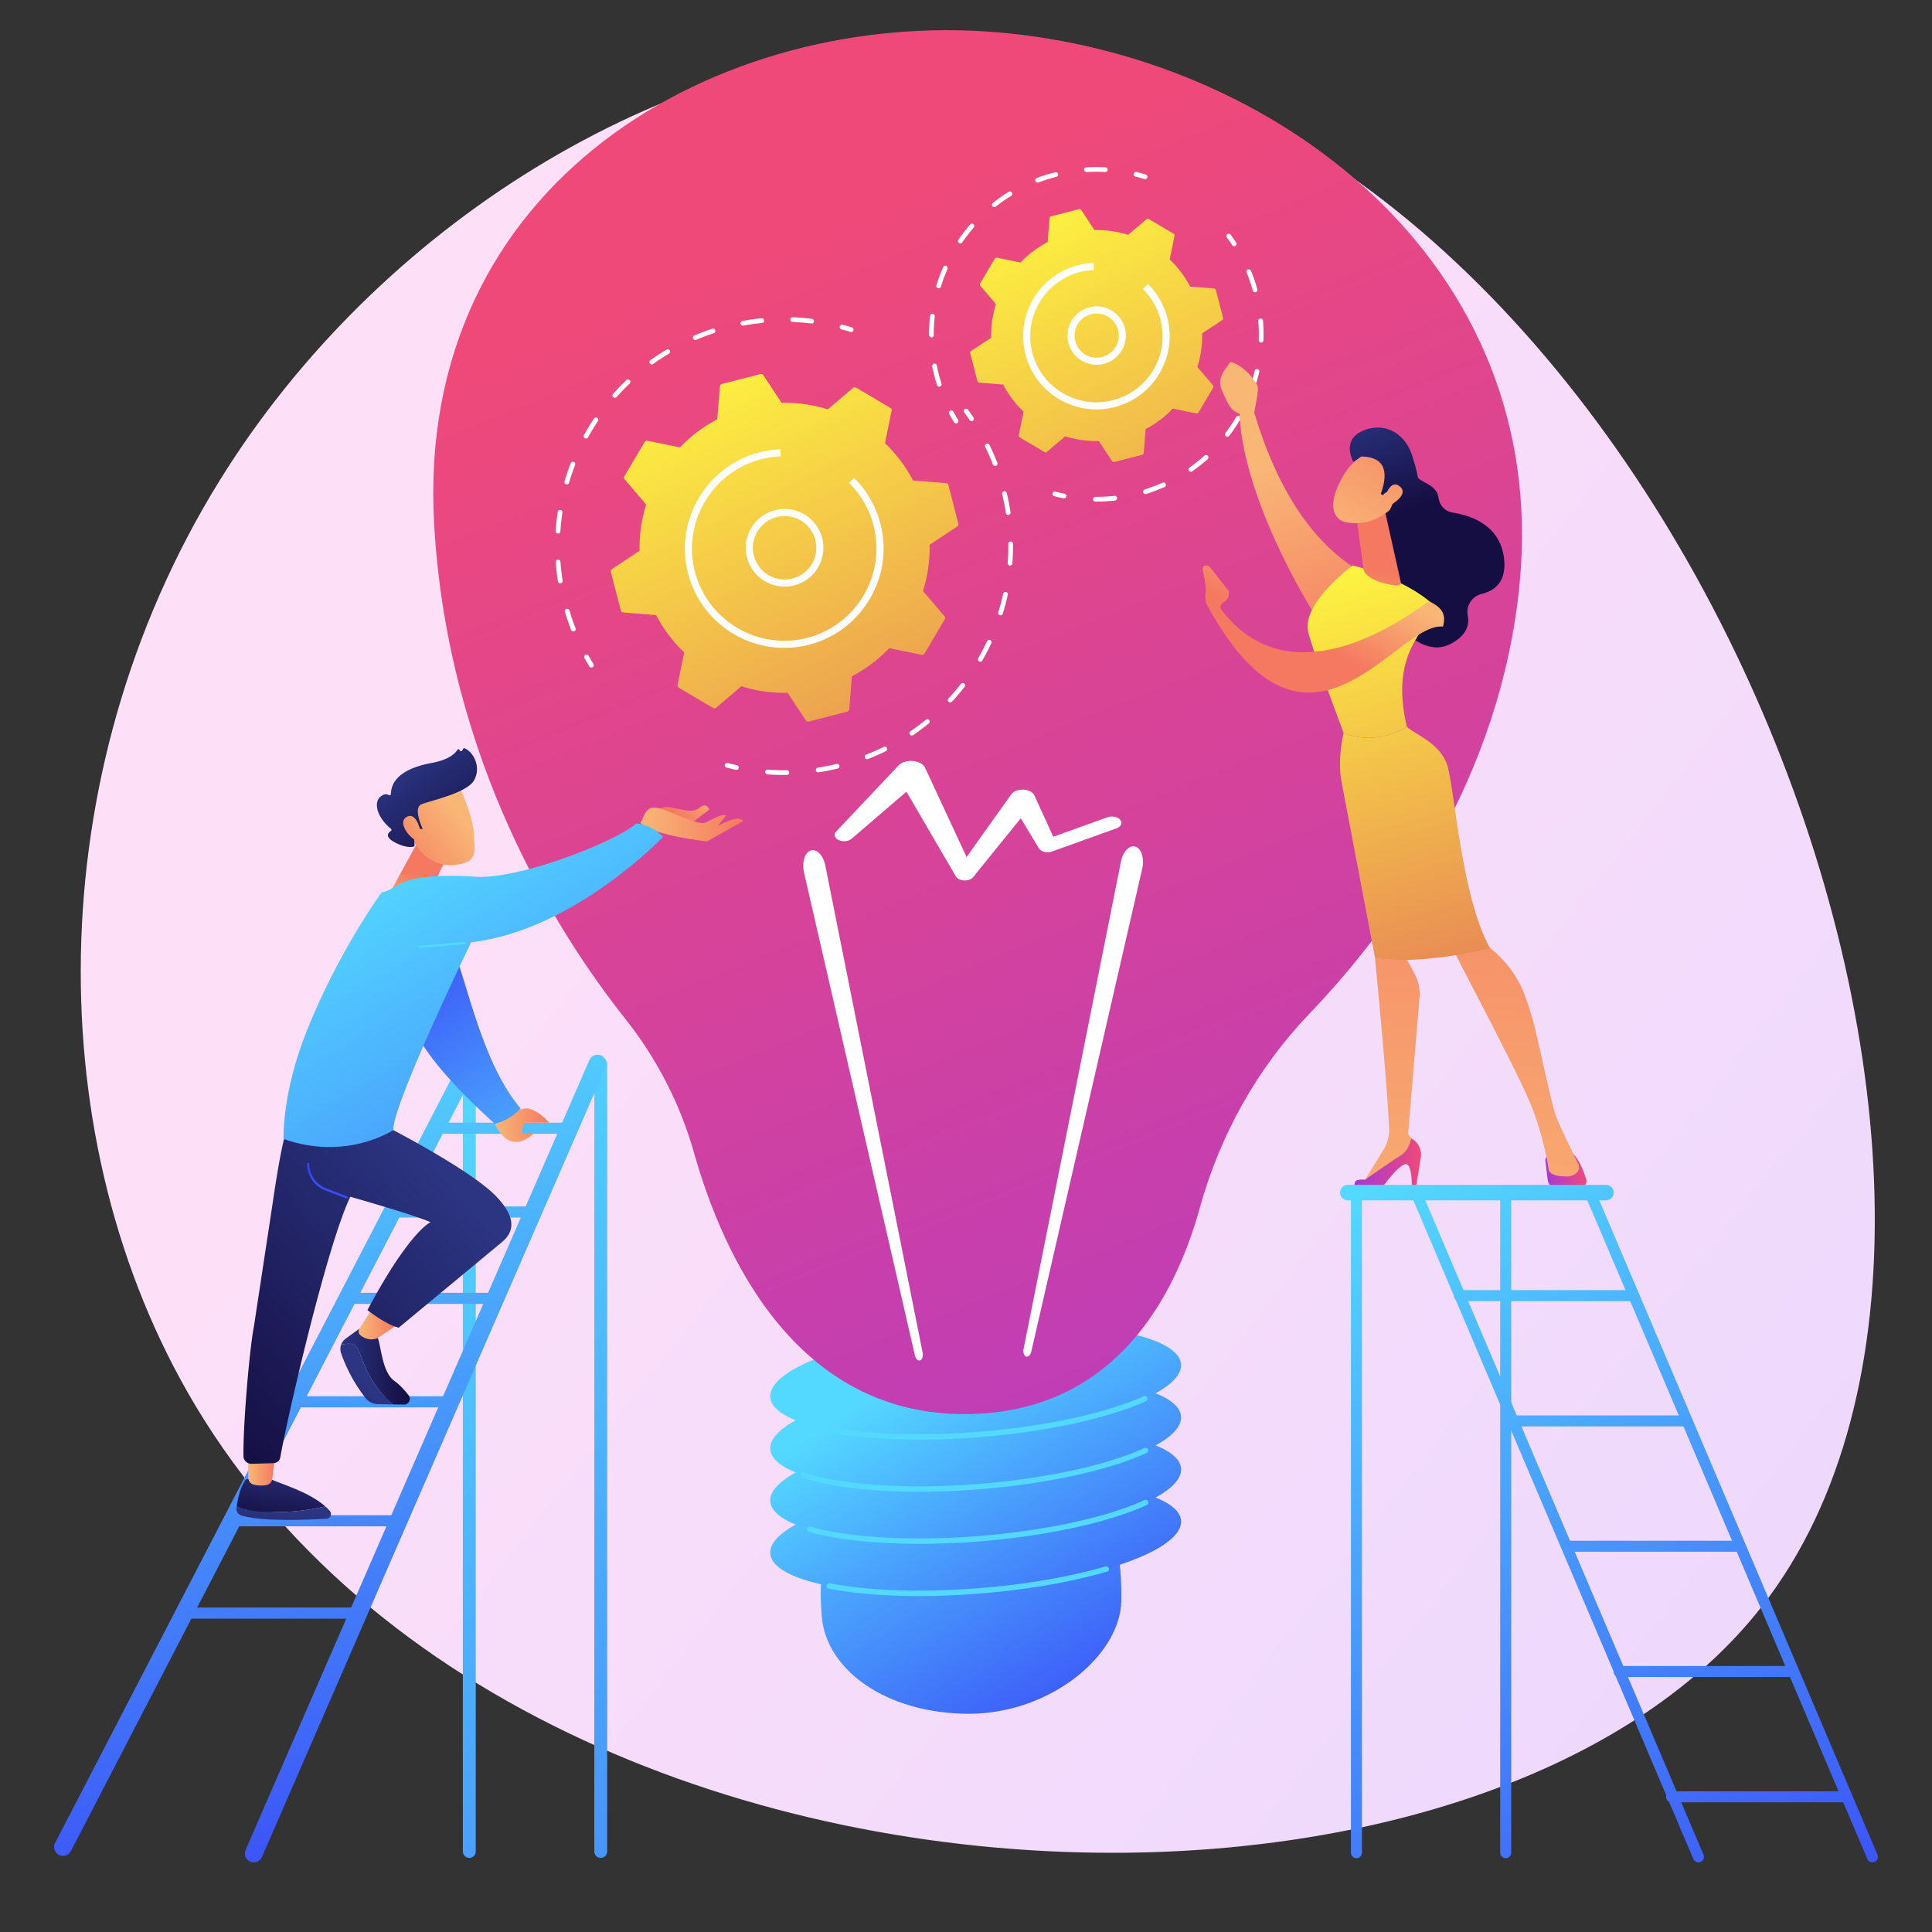 <svg xmlns="http://www.w3.org/2000/svg" xmlns:xlink="http://www.w3.org/1999/xlink" preserveAspectRatio="xMidYMid meet" width="2000" height="2000" xmlns:v="https://vecta.io/nano"><rect width="100%" height="100%" fill="#333333" stroke="none"/><style><![CDATA[.B{fill-opacity:0}.C{stroke:#000}.D{stroke-opacity:0}]]></style><defs><path d="M193.57 1440.14C38.65 1167.75 42.73 784.78 235.6 484.38c167-260.1 464.2-440.6 750.16-440.6 25.52 0 50.9 1.44 76.15 4.38 661.83 77.2 1099.88 1180.98 762.1 1614.64-130.1 167.04-391.3 255.2-672.32 255.2-369.37 0-772.96-152.27-958.13-477.85z" id="A"/><linearGradient id="B" x1="2217.17" y1="2068.71" x2="596.27" y2="805.92" xlink:href="#Bd"><stop offset="0%" stop-color="#e8d7ff"/><stop offset="100%" stop-color="#fddff8"/></linearGradient><path d="M1003 1774.08c-84.15 0-147.76-44.35-152.36-100.9-10.96-134.9 68.2-133.5 152.36-133.5 84.14 0 159.84-23.03 157.8 117.2-.82 56.74-73.65 117.2-157.8 117.2z" id="C"/><linearGradient id="D" x1="886.55" y1="1455.12" x2="1127.1" y2="1846.47" xlink:href="#Bd"><stop offset="0%" stop-color="#53d8ff"/><stop offset="100%" stop-color="#3840f7"/></linearGradient><path d="M1014.48 1646.78c-117.43 9.46-214.63-7.74-217.1-38.44-2.47-30.7 90.7-63.25 208.14-72.72 117.43-9.46 214.63 7.74 217.1 38.43 2.47 30.7-90.72 63.26-208.15 72.73z" id="E"/><linearGradient id="F" x1="922.63" y1="1445.66" x2="1141.24" y2="1801.33" xlink:href="#Bd"><stop offset="0%" stop-color="#53d8ff"/><stop offset="100%" stop-color="#3840f7"/></linearGradient><path d="M1014.48 1592.8c-117.43 9.47-214.63-7.73-217.1-38.43-2.47-30.7 90.7-63.25 208.14-72.72s214.63 7.74 217.1 38.43c2.47 30.7-90.72 63.25-208.15 72.72z" id="G"/><linearGradient id="H" x1="946.43" y1="1426.73" x2="1165.04" y2="1782.38" xlink:href="#Bd"><stop offset="0%" stop-color="#53d8ff"/><stop offset="100%" stop-color="#3840f7"/></linearGradient><path d="M1014.48 1538.84c-117.43 9.48-214.63-7.73-217.1-38.42s90.7-63.26 208.14-72.73c117.43-9.46 214.63 7.75 217.1 38.44 2.47 30.7-90.72 63.25-208.15 72.7z" id="I"/><linearGradient id="J" x1="970.23" y1="1407.78" x2="1188.84" y2="1763.44" xlink:href="#Bd"><stop offset="0%" stop-color="#53d8ff"/><stop offset="100%" stop-color="#3840f7"/></linearGradient><path d="M1014.48 1484.88c-117.43 9.48-214.63-7.74-217.1-38.43s90.7-63.25 208.14-72.72 214.63 7.74 217.1 38.43c2.47 30.7-90.72 63.26-208.15 72.72z" id="K"/><linearGradient id="L" x1="994.03" y1="1388.86" x2="1212.63" y2="1744.5" xlink:href="#Bd"><stop offset="0%" stop-color="#53d8ff"/><stop offset="100%" stop-color="#3840f7"/></linearGradient><path d="M858.03 1644.6a2.82 2.82 0 0 1-2.24-3.3 2.8 2.8 0 0 1 3.3-2.23c41.26 7.9 96.37 9.64 155.17 4.9 48.1-3.87 93.1-11.64 130.13-22.44 1.5-.44 3.06.42 3.5 1.92.44 1.5-.42 3.06-1.9 3.5-37.38 10.9-82.77 18.73-131.26 22.65-21.84 1.76-43.2 2.63-63.53 2.63-34.87 0-66.78-2.57-93.15-7.62z" id="M"/><linearGradient id="N" x1="988.41" y1="1678.92" x2="806.05" y2="2343.23" xlink:href="#Bd"><stop offset="0%" stop-color="#53d8ff"/><stop offset="100%" stop-color="#3840f7"/></linearGradient><path d="M837.4 1585.8c-1.5-.42-2.37-2-1.94-3.5a2.82 2.82 0 0 1 3.49-1.93c40.7 11.6 106.23 15.18 175.3 9.6 68.33-5.5 132.05-19.37 170.46-37.1a2.82 2.82 0 0 1 3.74 1.38c.65 1.4.03 3.1-1.38 3.74-38.98 17.98-103.42 32.03-172.37 37.6-21.52 1.74-42.7 2.6-62.94 2.6-45.32 0-85.8-4.27-114.37-12.4z" id="O"/><linearGradient id="P" x1="981.8" y1="1676.65" x2="799.11" y2="2342.16" xlink:href="#Bd"><stop offset="0%" stop-color="#53d8ff"/><stop offset="100%" stop-color="#3840f7"/></linearGradient><path d="M830.64 1529.77c-1.5-.5-2.3-2.08-1.8-3.55.5-1.5 2.07-2.3 3.56-1.8 40.1 13.22 108.1 17.56 181.86 11.62 68.32-5.5 132.04-19.38 170.46-37.1 1.42-.65 3.1-.04 3.74 1.38.65 1.4.03 3.1-1.38 3.74-38.98 17.97-103.42 32.03-172.37 37.6-21.85 1.76-43.2 2.62-63.52 2.62-48.92 0-91.74-5-120.55-14.5z" id="Q"/><linearGradient id="R" x1="964.72" y1="1671.53" x2="782.03" y2="2337.04" xlink:href="#Bd"><stop offset="0%" stop-color="#53d8ff"/><stop offset="100%" stop-color="#3840f7"/></linearGradient><path d="M850.02 1481.06c-1.52-.34-2.48-1.85-2.15-3.36.34-1.53 1.85-2.5 3.37-2.15 41.27 9.17 100.7 11.55 163.02 6.52 67.7-5.46 131.1-19.17 169.6-36.7a2.82 2.82 0 0 1 3.73 1.4c.65 1.42.02 3.1-1.4 3.73-39.04 17.78-103.14 31.68-171.47 37.2-21.6 1.74-42.85 2.6-63.14 2.6-38.8 0-74.1-3.14-101.55-9.23z" id="S"/><linearGradient id="T" x1="960.1" y1="1669.81" x2="777.42" y2="2335.29" xlink:href="#Bd"><stop offset="0%" stop-color="#53d8ff"/><stop offset="100%" stop-color="#3840f7"/></linearGradient><path d="M647.45 1054.88c-69.92-88.1-183.96-267.3-198-511.84-20.4-355.7 295.06-533.8 582.93-509.62 287.88 24.18 571.93 238.53 540.84 569.44-19.14 203.62-133.1 358.06-217.96 446.76-53.87 56.32-92.3 125.3-113.12 200.42-25.46 91.94-86.06 206.52-230.1 213.5-186.4 9.03-263.8-164.7-293.48-269.82-14.26-50.52-38.5-97.73-71.1-138.85z" id="U"/><linearGradient id="V" x1="1564.62" y1="1961.24" x2="866.1" y2="233.18" xlink:href="#Bd"><stop offset="0%" stop-color="#a737d5"/><stop offset="100%" stop-color="#ef497a"/></linearGradient><path d="M1160.38 892c2.07-10.4 8.73-17.4 14.87-15.62 6.14 1.78 9.42 11.68 7.34 22.1-.05.27-.12.62-.2.9l-114.74 499.57c-.86 3.76-3.34 6.13-5.53 5.3-2.13-.8-3.2-4.34-2.48-7.98L1160.38 892zm-306.02 4c-2.08-10.42-8.74-17.4-14.88-15.63-6.13 1.8-9.42 11.68-7.34 22.1l.2.9 114.73 499.57c.86 3.76 3.34 6.13 5.53 5.3 2.14-.8 3.2-4.34 2.5-7.98L854.36 896zm292.07-49.94l-56.1 20.16-19.47-42.7c-1.03-2.23-3.4-4.2-6.82-5.28-6.45-2.05-14.17-.22-17.23 4.1-.01.01-.04.05-.1.13l-46.12 64.74-42.8-92.15c-.04-.1-.07-.15-.07-.16-1.04-2.25-3.25-4.27-6.48-5.62-7.18-3-16.65-1.58-21.18 3.2l-64.48 68.33c-2.62 2.8-1.72 6.55 2.27 8.62 4.26 2.2 10.4 1.7 13.72-1.14l56.77-48.75 51.12 87.65c.02.05.04.07.04.07.82 1.4 2.36 2.63 4.5 3.4 4.8 1.73 10.8.54 13.38-2.66l49.33-60.93 18.57 30.82c.1.16.15.25.16.27a6.62 6.62 0 0 0 .47.65c2.55 3.17 8.46 4.35 13.2 2.65l66.58-23.95c4.75-1.7 6.52-5.66 3.96-8.82-2.55-3.17-8.47-4.35-13.22-2.64zM1003.75 434.9a236.95 236.95 0 0 0-5.61-7.91c-.8-1.08-.58-2.62.5-3.43 1.1-.8 2.63-.57 3.43.5a232.88 232.88 0 0 1 5.73 8.08 2.45 2.45 0 0 1-.65 3.4 2.4 2.4 0 0 1-1.37.42c-.8 0-1.56-.37-2.03-1.07zm24.1 45.93c-2.4-6.14-5.07-12.24-7.96-18.13-.6-1.2-.1-2.68 1.12-3.28 1.22-.6 2.68-.1 3.28 1.13a236.61 236.61 0 0 1 8.13 18.5 2.46 2.46 0 0 1-1.39 3.18 2.38 2.38 0 0 1-.9.16c-.97 0-1.9-.6-2.28-1.56zm13.37 50.15c-.98-6.5-2.25-13.02-3.78-19.44-.32-1.3.5-2.64 1.8-2.95 1.33-.3 2.64.5 2.95 1.8 1.57 6.55 2.87 13.23 3.87 19.85a2.45 2.45 0 0 1-2.07 2.79c-.12.01-.24.03-.36.03a2.46 2.46 0 0 1-2.42-2.09zm4.17 54.48a2.47 2.47 0 0 1-2.26-2.64 231.34 231.34 0 0 0 .67-17.46l-.02-2.33c-.01-1.35 1.08-2.45 2.43-2.47h.03c1.33 0 2.43 1.08 2.45 2.43v2.37c0 5.92-.23 11.92-.68 17.83-.1 1.3-1.17 2.27-2.44 2.27h-.2zm-10.37 51.4c-1.3-.4-2-1.77-1.6-3.07a229.45 229.45 0 0 0 5.05-19.15c.3-1.32 1.6-2.15 2.92-1.86 1.32.3 2.16 1.6 1.87 2.9-1.43 6.56-3.17 13.14-5.16 19.55-.32 1.05-1.3 1.73-2.34 1.73-.24 0-.48-.03-.73-.1zm-21.5 47.82c-1.16-.68-1.57-2.18-.9-3.35a235.78 235.78 0 0 0 9.16-17.55c.58-1.22 2.04-1.75 3.26-1.18 1.23.58 1.76 2.03 1.18 3.26-2.85 6.07-6 12.1-9.36 17.92-.45.78-1.28 1.22-2.12 1.22-.42 0-.84-.1-1.23-.32zm-31.54 41.87c-1-.92-1.06-2.47-.14-3.47 4.46-4.8 8.78-9.88 12.82-15.08a2.47 2.47 0 0 1 3.44-.43c1.07.84 1.26 2.37.43 3.44-4.13 5.3-8.53 10.5-13.1 15.4-.48.52-1.13.78-1.8.78-.6 0-1.2-.2-1.66-.65zm-40.06 33.8c-.76-1.1-.46-2.64.65-3.4 5.42-3.7 10.75-7.7 15.85-11.85 1.05-.85 2.6-.7 3.45.34a2.45 2.45 0 0 1-.35 3.45c-5.2 4.26-10.65 8.33-16.2 12.1-.42.28-.9.42-1.38.42-.78 0-1.55-.37-2.03-1.07zm-46.6 24c-.5-1.26.13-2.68 1.4-3.17 6.14-2.4 12.22-5.1 18.1-8a2.46 2.46 0 0 1 3.29 1.11c.6 1.2.1 2.68-1.1 3.3a244.04 244.04 0 0 1-18.49 8.17c-.3.12-.6.17-.9.17a2.47 2.47 0 0 1-2.29-1.56zm-50.76 13.13c-.2-1.34.7-2.6 2.05-2.8 6.5-1 13.02-2.3 19.43-3.83 1.32-.33 2.64.5 2.96 1.8a2.47 2.47 0 0 1-1.81 2.96 243.96 243.96 0 0 1-19.84 3.91c-.13.02-.25.02-.38.02-1.18 0-2.23-.86-2.4-2.07zm-50.16 4.15c-1.34-.1-2.35-1.28-2.26-2.63.1-1.34 1.25-2.37 2.62-2.26 6.54.48 13.2.67 19.8.6h.04c1.34 0 2.43 1.08 2.45 2.42a2.46 2.46 0 0 1-2.42 2.48l-3.03.02a234.46 234.46 0 0 1-17.19-.63zm-32.63-4.7c-3.25-.72-6.5-1.5-9.62-2.3-1.32-.34-2.1-1.68-1.76-2.98.34-1.32 1.68-2.1 3-1.76 3.08.8 6.25 1.56 9.44 2.25 1.32.3 2.16 1.6 1.87 2.9-.25 1.15-1.26 1.94-2.4 1.94a3.15 3.15 0 0 1-.52-.05zM610.1 689.85a224.42 224.42 0 0 1-5.02-8.53c-.67-1.18-.25-2.68.93-3.34 1.2-.66 2.68-.24 3.34.94 1.58 2.83 3.24 5.64 4.92 8.36a2.45 2.45 0 0 1-.8 3.37c-.4.25-.85.37-1.3.37a2.42 2.42 0 0 1-2.08-1.17zm229.76-354.97a229.86 229.86 0 0 0-19.42-1.55c-1.35-.05-2.4-1.2-2.36-2.54.06-1.36 1.17-2.44 2.54-2.36 6.6.25 13.27.78 19.84 1.6a2.44 2.44 0 0 1 2.13 2.73c-.15 1.24-1.2 2.15-2.43 2.15-.1 0-.2-.01-.3-.02zm-73.2.23a2.46 2.46 0 0 1 1.96-2.86 236.39 236.39 0 0 1 19.7-2.81c1.35-.12 2.55.85 2.68 2.2.13 1.35-.85 2.55-2.2 2.7-6.42.64-12.9 1.56-19.3 2.75-.15.03-.3.04-.45.04a2.45 2.45 0 0 1-2.41-2zm-49.24 15.4c-.53-1.25.06-2.7 1.3-3.22a244.39 244.39 0 0 1 18.61-7.01c1.3-.43 2.67.28 3.1 1.56a2.47 2.47 0 0 1-1.56 3.1 236.23 236.23 0 0 0-18.24 6.86c-.3.14-.63.2-.95.2-.95 0-1.86-.56-2.26-1.5zm-44.68 25.77a2.45 2.45 0 0 1 .56-3.42c5.36-3.86 10.96-7.54 16.62-10.93a2.46 2.46 0 0 1 3.36.84 2.45 2.45 0 0 1-.85 3.37 231.24 231.24 0 0 0-16.27 10.69c-.43.3-.93.46-1.43.46-.76 0-1.5-.35-2-1zm-37.92 34.95a2.45 2.45 0 0 1-.2-3.46c4.4-4.95 9.04-9.76 13.82-14.3a2.46 2.46 0 0 1 3.46.09c.94.98.9 2.53-.08 3.46a235.43 235.43 0 0 0-13.53 14.01 2.44 2.44 0 0 1-1.84.82 2.47 2.47 0 0 1-1.63-.61zm-29.36 42.4c-1.18-.66-1.6-2.15-.96-3.33a245.13 245.13 0 0 1 10.37-16.98c.75-1.12 2.27-1.43 3.4-.67a2.46 2.46 0 0 1 .68 3.4c-3.6 5.37-7.02 10.97-10.16 16.62a2.45 2.45 0 0 1-2.14 1.27 2.43 2.43 0 0 1-1.19-.31zm-19.45 47.8c-1.3-.4-2.04-1.75-1.65-3.05a237.17 237.17 0 0 1 6.42-18.83c.5-1.25 1.9-1.9 3.18-1.4 1.26.5 1.88 1.9 1.4 3.17-2.35 6.03-4.46 12.24-6.3 18.44-.32 1.06-1.3 1.75-2.35 1.75a2.8 2.8 0 0 1-.7-.09zm-8.53 50.88c-1.35-.1-2.37-1.25-2.28-2.6a235.07 235.07 0 0 1 2.15-19.77c.2-1.33 1.45-2.26 2.8-2.05 1.33.2 2.25 1.45 2.05 2.78-.97 6.4-1.67 12.92-2.1 19.37-.1 1.3-1.16 2.3-2.44 2.3-.04 0-.15-.01-.17-.01zm.1 49.48c-1.04-6.53-1.8-13.18-2.27-19.76-.1-1.35.92-2.52 2.27-2.62 1.36-.1 2.52.92 2.62 2.27.46 6.44 1.2 12.95 2.2 19.36.22 1.33-.7 2.58-2.04 2.8-.13.02-.26.04-.38.04-1.18 0-2.23-.86-2.4-2.08zm13.66 50.3c-2.4-6.13-4.6-12.45-6.5-18.8-.4-1.3.35-2.66 1.64-3.05 1.3-.38 2.67.34 3.05 1.64a240.97 240.97 0 0 0 6.36 18.42 2.43 2.43 0 0 1-1.39 3.17c-.28.12-.6.18-.9.18-.98 0-1.9-.6-2.28-1.56zM880.38 343.6c-3.1-.97-6.24-1.87-9.32-2.68-1.3-.35-2.1-1.7-1.75-3a2.45 2.45 0 0 1 3-1.74c3.16.83 6.35 1.76 9.52 2.73a2.46 2.46 0 0 1 1.61 3.07c-.33 1.05-1.3 1.73-2.34 1.73-.24 0-.5-.04-.72-.1z" id="W"/><path d="M883.02 401.56l-26.1 22.2c-15.26-4.78-31.4-7.16-47.85-6.8L790.2 388.4c-.66-1-1.9-1.47-3.05-1.17l-39.8 10.23a2.8 2.8 0 0 0-2.1 2.5l-2.75 34.12c-14.58 7.64-27.57 17.5-38.64 29.06l-33.55-6.85c-1.2-.25-2.38.3-3 1.32l-20.9 35.38c-.6 1.03-.5 2.33.3 3.25l22.2 26.08c-4.8 15.27-7.16 31.4-6.8 47.87l-28.56 18.87c-1 .66-1.48 1.88-1.18 3.05l10.24 39.8c.3 1.16 1.3 2 2.5 2.1l34.12 2.75c7.63 14.6 17.5 27.57 29.06 38.63l-6.86 33.57c-.24 1.18.3 2.37 1.33 3l35.37 20.9c1.04.62 2.34.5 3.26-.27l26.08-22.2a149.21 149.21 0 0 0 47.86 6.8l18.87 28.56a2.79 2.79 0 0 0 3.05 1.17l39.8-10.23a2.83 2.83 0 0 0 2.1-2.5l2.75-34.12c14.58-7.63 27.57-17.5 38.63-29.06l33.56 6.86a2.81 2.81 0 0 0 2.99-1.33l20.9-35.37a2.82 2.82 0 0 0-.28-3.26l-22.2-26.08c4.78-15.27 7.16-31.4 6.8-47.87l28.55-18.86c1-.66 1.48-1.9 1.18-3.05l-10.23-39.8c-.3-1.17-1.3-2-2.5-2.1l-34.13-2.74c-7.63-14.6-17.5-27.58-29.05-38.64l6.85-33.57a2.78 2.78 0 0 0-1.32-2.98l-35.37-20.9c-1.57-.33-2.65-.24-3.26.28z" id="X"/><linearGradient id="Y" x1="718.75" y1="375.23" x2="1104.83" y2="1167.71" xlink:href="#Bd"><stop offset="0%" stop-color="#fdf53f"/><stop offset="100%" stop-color="#d93c65"/></linearGradient><path d="M800.85 605.58a39.87 39.87 0 0 1-23.91-19.31 39.81 39.81 0 0 1-3.26-30.56 39.84 39.84 0 0 1 19.3-23.92c9.42-5.13 20.27-6.3 30.56-3.26s18.8 9.88 23.9 19.3c5.15 9.42 6.3 20.28 3.27 30.56-3.03 10.3-9.88 18.8-19.3 23.92-5.98 3.27-12.54 4.92-19.17 4.92-3.8 0-7.64-.55-11.4-1.65zm-4.35-67.34a32.58 32.58 0 0 0-15.77 19.55 32.55 32.55 0 0 0 2.66 24.97c4.2 7.7 11.14 13.3 19.54 15.77 8.4 2.47 17.27 1.53 24.97-2.67 7.7-4.2 13.3-11.13 15.77-19.54a32.59 32.59 0 0 0-2.66-24.97 32.65 32.65 0 0 0-19.55-15.77 32.6 32.6 0 0 0-9.3-1.35c-5.42 0-10.78 1.36-15.66 4zm-84.26 55.2c-2.2-8.55-3.25-17.13-3.25-25.58-.01-45.8 30.86-87.68 77.22-99.6.82-.22 1.66-.42 2.5-.6a101.89 101.89 0 0 1 17.14-2.47l2-.1.3 7.34c-6.74.27-13.5 1.27-20.1 2.96-.07.02-.13.03-.2.04-50.87 13.2-81.6 65.28-68.5 116.2 13.1 50.98 65.25 81.78 116.24 68.68 43.04-11.07 71.7-49.97 71.7-92.5 0-7.85-.97-15.8-3.02-23.75-4.3-16.76-13.06-32-25.3-44.1l5.17-5.23c13.2 13.03 22.62 29.46 27.26 47.5 2.2 8.56 3.26 17.14 3.26 25.6 0 45.8-30.87 87.68-77.22 99.6-8.55 2.2-17.14 3.25-25.6 3.25-45.8 0-87.67-30.86-99.6-77.22zm563.32-339.67a166.59 166.59 0 0 0-5.53-7.92c-.8-1.1-.58-2.62.5-3.43 1.1-.8 2.62-.58 3.43.5a178.76 178.76 0 0 1 5.69 8.15 2.45 2.45 0 0 1-.7 3.39c-.42.28-.9.4-1.35.4a2.44 2.44 0 0 1-2.05-1.11zm21.33 47.03l-.52-1.8c-1.67-5.72-3.65-11.4-5.9-16.87-.5-1.25.1-2.68 1.34-3.2a2.46 2.46 0 0 1 3.2 1.34c2.3 5.63 4.35 11.47 6.06 17.36l.53 1.85c.36 1.3-.4 2.65-1.7 3.02a2.63 2.63 0 0 1-.67.09c-1.07 0-2.06-.7-2.36-1.8zm8.5 53.82c-1.35-.05-2.4-1.18-2.35-2.54a166.57 166.57 0 0 0 .1-5.92 167.49 167.49 0 0 0-.57-13.82c-.1-1.35.9-2.53 2.24-2.64 1.36-.17 2.53.88 2.64 2.23a173.04 173.04 0 0 1 .59 14.23c0 2.03-.03 4.07-.1 6.1-.04 1.32-1.13 2.36-2.45 2.36h-.1zm-10.64 51.3c-1.28-.46-1.95-1.86-1.5-3.14 2.22-6.18 4.1-12.55 5.57-18.93.3-1.32 1.6-2.15 2.94-1.84a2.46 2.46 0 0 1 1.84 2.94c-1.52 6.57-3.45 13.12-5.74 19.5-.35 1-1.3 1.63-2.3 1.63-.27 0-.55-.05-.82-.15zm-25.68 45.66c-1.08-.82-1.28-2.36-.46-3.43 3.96-5.22 7.68-10.73 11.02-16.37.7-1.17 2.2-1.55 3.36-.86 1.16.68 1.55 2.2.86 3.35a174.05 174.05 0 0 1-11.35 16.84c-.48.64-1.2.97-1.95.97-.5 0-1.04-.16-1.48-.5zm-38.27 35.73c-.78-1.1-.5-2.64.6-3.4 5.36-3.75 10.56-7.87 15.45-12.24 1-.9 2.56-.82 3.46.2a2.45 2.45 0 0 1-.2 3.46c-5.03 4.5-10.38 8.74-15.9 12.6a2.38 2.38 0 0 1-1.4.45 2.45 2.45 0 0 1-2.01-1.05zm-47.36 22.4c-.4-1.3.32-2.67 1.6-3.07a169.26 169.26 0 0 0 18.47-6.96c1.24-.55 2.7.01 3.23 1.24a2.45 2.45 0 0 1-1.24 3.24c-6.14 2.73-12.53 5.14-19 7.16-.24.07-.48.1-.73.1-1.04 0-2-.67-2.34-1.72zm-48.62 9.53l-.86-.01a2.44 2.44 0 0 1-2.43-2.47c.01-1.34 1.1-2.43 2.45-2.43h.9c6.26 0 12.6-.35 18.82-1.06 1.34-.17 2.56.8 2.7 2.16a2.46 2.46 0 0 1-2.16 2.71c-6.4.73-12.92 1.1-19.37 1.1h-.06zm-33.76-3.35c-3.24-.65-6.5-1.4-9.7-2.23a2.45 2.45 0 0 1-1.75-2.99 2.45 2.45 0 0 1 2.99-1.75c3.1.8 6.26 1.53 9.4 2.16a2.45 2.45 0 0 1 1.92 2.89c-.23 1.16-1.26 1.97-2.4 1.97a1.96 1.96 0 0 1-.48-.05zM987.6 437.1c-1.74-2.82-3.4-5.7-4.97-8.6-.65-1.2-.2-2.67 1-3.32 1.2-.65 2.68-.2 3.32 1 1.52 2.8 3.14 5.62 4.83 8.36.7 1.15.36 2.65-.8 3.37a2.39 2.39 0 0 1-1.28.36 2.46 2.46 0 0 1-2.09-1.16zm134.5-261.25a2.44 2.44 0 0 1 2.29-2.6c6.53-.4 13.26-.44 19.98-.07 1.35.07 2.4 1.23 2.3 2.58-.07 1.35-1.23 2.42-2.57 2.3-6.53-.35-13.07-.32-19.42.07-.01 0-.06 0-.15.01-1.58-.67-2.4-1.44-2.44-2.3zm-50.23 11.6a2.45 2.45 0 0 1 1.42-3.16 170.4 170.4 0 0 1 13.15-4.4c1.96-.58 3.94-1.1 5.9-1.6a2.44 2.44 0 0 1 2.98 1.77 2.46 2.46 0 0 1-1.77 2.98c-1.92.48-3.82 1-5.74 1.56-4.3 1.25-8.6 2.7-12.78 4.28a2.39 2.39 0 0 1-.87.16 2.47 2.47 0 0 1-2.29-1.58zm-44.48 26a2.44 2.44 0 0 1 .4-3.44c5.22-4.1 10.73-7.96 16.4-11.43a2.45 2.45 0 0 1 3.37.8 2.46 2.46 0 0 1-.8 3.38 165.29 165.29 0 0 0-15.92 11.1c-.45.35-.98.52-1.52.52a2.43 2.43 0 0 1-1.92-.93zm-34.64 38.14c-1.12-.77-1.4-2.3-.64-3.4 3.74-5.47 7.85-10.8 12.2-15.8.9-1.03 2.43-1.13 3.46-.25 1.02.9 1.13 2.44.24 3.46-4.23 4.87-8.22 10.04-11.87 15.36a2.45 2.45 0 0 1-2.02 1.07 2.42 2.42 0 0 1-1.38-.43zM971 298.34c-1.3-.4-2.02-1.77-1.63-3.06a175.41 175.41 0 0 1 6.97-18.73c.55-1.24 2-1.8 3.23-1.26 1.24.55 1.8 2 1.26 3.23a170.6 170.6 0 0 0-6.77 18.2c-.32 1.05-1.3 1.73-2.34 1.73a2.25 2.25 0 0 1-.72-.11zM961.74 347l-.01-1c0-6.32.36-12.7 1.05-18.97a2.46 2.46 0 0 1 2.71-2.16c1.35.15 2.32 1.36 2.17 2.7-.68 6.1-1.02 12.3-1.02 18.43v.96a2.45 2.45 0 0 1-2.43 2.47c-1.65-.72-2.46-1.53-2.47-2.43zm8.2 51.63l-1.24-4.1c-1.46-5.03-2.72-10.16-3.72-15.26-.26-1.32.6-2.6 1.93-2.87 1.33-.27 2.62.6 2.88 1.93.97 4.95 2.2 9.94 3.6 14.82l1.22 4a2.46 2.46 0 0 1-1.59 3.08c-.25.08-.5.1-.75.1a2.47 2.47 0 0 1-2.34-1.7zm214.73-213.25a165.25 165.25 0 0 0-9.31-2.59c-1.3-.33-2.1-1.66-1.78-2.98.32-1.3 1.65-2.1 2.97-1.78 3.18.8 6.4 1.7 9.57 2.67 1.3.4 2 1.78 1.6 3.07-.32 1.05-1.3 1.72-2.34 1.72a2.25 2.25 0 0 1-.72-.11zm-389.9 349.63h-.02.02z" id="Z"/><path d="M1186.8 226.95l-18.98 16.16a108.35 108.35 0 0 0-34.84-4.96l-13.73-20.8c-.48-.73-1.38-1.07-2.22-.85l-28.96 7.45c-.85.22-1.47.95-1.53 1.82l-2 24.83c-10.62 5.55-20.06 12.74-28.12 21.15l-24.43-5c-.85-.18-1.72.2-2.17.96l-15.2 25.75c-.44.75-.36 1.7.2 2.37l16.15 18.98a108.6 108.6 0 0 0-4.95 34.83l-20.8 13.74a2.04 2.04 0 0 0-.85 2.22l7.44 28.96a2.06 2.06 0 0 0 1.83 1.53l24.83 2c5.55 10.62 12.73 20.06 21.14 28.1l-5 24.43c-.17.86.2 1.73.97 2.17l25.74 15.2c.76.45 1.7.37 2.37-.2l19-16.16c11.1 3.48 22.85 5.22 34.83 4.96l13.73 20.8c.5.72 1.38 1.07 2.22.85l28.97-7.45c.84-.22 1.45-.95 1.53-1.82l2-24.83c10.6-5.55 20.06-12.74 28.12-21.15l24.42 5a2.03 2.03 0 0 0 2.17-.96l15.2-25.75a2.07 2.07 0 0 0-.2-2.37l-16.16-18.98c3.48-11.1 5.2-22.86 4.96-34.83l20.78-13.74a2.06 2.06 0 0 0 .86-2.22l-7.45-28.96c-.22-.85-.95-1.46-1.82-1.53l-24.83-2c-5.56-10.6-12.74-20.07-21.15-28.12l4.98-24.42c.18-.86-.2-1.73-.96-2.18l-25.74-15.2c-1.14-.24-1.93-.17-2.37.2z" id="a"/><linearGradient id="b" x1="1066.29" y1="205.84" x2="1452.37" y2="998.33" xlink:href="#Bd"><stop offset="0%" stop-color="#fdf53f"/><stop offset="100%" stop-color="#d93c65"/></linearGradient><path d="M1108.7 361.85c-7.97-14.63-2.55-33.02 12.08-41 14.64-7.98 33.03-2.56 41 12.07 7.97 14.64 2.56 33.03-12.08 41-4.58 2.5-9.53 3.68-14.4 3.68-10.72 0-21.1-5.7-26.6-15.76zm6.46-3.5c6.04 11.07 19.96 15.18 31.04 9.13a22.73 22.73 0 0 0 10.99-13.62c1.73-5.86 1.07-12.04-1.85-17.4-6.05-11.07-19.96-15.18-31.04-9.14s-15.18 19.96-9.14 31.04zm-18.76 54.9c-17.44-10.3-29.82-26.78-34.87-46.4a76.39 76.39 0 0 1-2.42-19.03c0-13.4 3.58-26.6 10.57-38.43 10.3-17.44 26.8-29.82 46.4-34.87a76.18 76.18 0 0 1 14.8-2.29l1.17-.06.3 7.35c-4.84.2-9.7.9-14.43 2.12-.01 0-.05.01-.05.01-36.54 9.43-58.6 46.82-49.2 83.37 4.55 17.7 15.74 32.6 31.5 41.9 15.74 9.3 34.17 11.92 51.9 7.36 17.7-4.56 32.6-15.74 41.9-31.5 6.3-10.7 9.55-22.6 9.55-34.7 0-5.72-.73-11.5-2.2-17.18-3.1-12.02-9.37-22.96-18.15-31.63l5.16-5.23c9.73 9.6 16.7 21.7 20.1 35.03a76.39 76.39 0 0 1 2.42 19.03c0 13.4-3.58 26.6-10.57 38.43-10.3 17.44-26.78 29.82-46.4 34.88-6.3 1.62-12.68 2.4-19.02 2.4-13.4 0-26.6-3.57-38.44-10.57z" id="c"/><path d="M1466.2 492.07c2.5 7.6 21.2 8.56 23.05 23.47.94 7.7 6.64 13.87 14.3 15.04 19.1 2.93 48.53 12.85 53.24 46 3.6 25.3-9.3 34.9-22.85 38.22-9.94 2.44-16.55 12.1-14.54 22.15 1.93 9.63-.95 20.77-17.63 29.57-37.4 19.73-74.73-46.74-74.73-46.74l-7.65-116.05 26.78-29.34c11.28 5.48 17.95 11.37 20.02 17.67z" id="d"/><linearGradient id="e" x1="1417.86" y1="411.85" x2="1464.22" y2="528.13" xlink:href="#Bd"><stop offset="0%" stop-color="#2b3582"/><stop offset="100%" stop-color="#150e42"/></linearGradient><path d="M1404.74 589.68s-31.57 41.6-46 42.86c0 0-76.02-120.2-75.8-212.45l9.43-14.6c23.24 90.18 60.7 151.58 112.37 184.2z" id="f"/><linearGradient id="g" x1="1328.43" y1="475.62" x2="1399.72" y2="694.62" xlink:href="#Bd"><stop offset="0%" stop-color="#f9b776"/><stop offset="100%" stop-color="#f47960"/></linearGradient><path d="M1602.27 1221.97c.46 3.77 3.42 6.75 7.2 7.18 6.37.73 16.6 1.48 26.6.42 4.4-.46 7.25-4.9 5.9-9.13-2.44-7.67-6.9-19.2-13.34-25.98h-22.07c-4.07 0-7.24 3.57-6.74 7.62l2.42 19.9z" id="h"/><linearGradient id="i" x1="1600.22" y1="1212.02" x2="1641.36" y2="1212.02" xlink:href="#Bd"><stop offset="0%" stop-color="#a737d5"/><stop offset="100%" stop-color="#ef497a"/></linearGradient><path d="M1423.32 991s12.47 126.3 14.68 176.84c.36 7.92-1.7 15.75-5.86 22.5l-21.68 35.22 55.1-32.52 1.1-6.73-9.02-12.4 11.82-141.5a43.41 43.41 0 0 0-4.95-24.02l-11.4-21.4-26.08-17.88-3.72 21.9z" id="j"/><linearGradient id="k" x1="1419.7" y1="1380.01" x2="1480.91" y2="664.61" xlink:href="#Bd"><stop offset="0%" stop-color="#f9b776"/><stop offset="100%" stop-color="#f47960"/></linearGradient><path d="M1424.42 1230.66c3.3 0 6.4-1.5 8.4-4.13 5.5-7.12 16.85-21.02 22.28-21.38 7.3-.5 6.37 25.5 6.37 25.5h4.1l5.2-32.3a19.11 19.11 0 0 0-10.03-19.98s-1.67 12.36-10.74 17.83c-9.05 5.47-36.87 25.04-36.87 25.04s-3.4-.48-7.15.2c-5.55 1-4.77 9.23.86 9.23h17.6z" id="l"/><linearGradient id="m" x1="1403.88" y1="1204.51" x2="1469.99" y2="1204.51" xlink:href="#Bd"><stop offset="0%" stop-color="#a737d5"/><stop offset="100%" stop-color="#ef497a"/></linearGradient><path d="M1587.2 1149.72c11.6 31.64 15.68 58.03 15.83 60.53.25 3.9 5.1 7.65 18.5 7.65 6.9 0 10.3-2.77 11.95-5.45 1.42-2.28 1.5-5.15.3-7.56-4.22-8.56-17.64-35.9-22.6-48.28-5.93-14.8-18.7-81.88-25.7-105.2-7-23.3-14.9-48.6-45.36-71.9 0 0-20.92-20.5-37.6 0 16.94 34.04 73.06 138.58 84.68 170.22z" id="n"/><linearGradient id="o" x1="1544.35" y1="1383.06" x2="1602.88" y2="698.92" xlink:href="#Bd"><stop offset="0%" stop-color="#f9b776"/><stop offset="100%" stop-color="#f47960"/></linearGradient><path d="M1485.27 627.4c-30.12-28.92-85-42.07-85-42.07s-52.37 38.3-46.16 68.26c3.64 17.56 36.8 105.2 36.8 105.2s30.67 14.5 65.46-6.38c-18.84-79.85 23.12-100 28.9-125.02z" id="p"/><linearGradient id="q" x1="1406.57" y1="580.03" x2="1607" y2="1275.96" xlink:href="#Bd"><stop offset="0%" stop-color="#fdf53f"/><stop offset="100%" stop-color="#d93c65"/></linearGradient><path d="M1456.37 752.42c-34.8 20.9-65.46 6.38-65.46 6.38s-6.87 26.3-2.12 50.73L1423.32 991c46.93 9.5 119.1-9.57 119.1-9.57-29.9-53.08-36.6-166.37-44.28-189.47-7.66-23.1-33.42-31.63-41.78-39.54z" id="r"/><linearGradient id="s" x1="1377.51" y1="592.57" x2="1582.9" y2="1305.73" xlink:href="#Bd"><stop offset="0%" stop-color="#fdf53f"/><stop offset="100%" stop-color="#d93c65"/></linearGradient><path d="M1449.82 601.38c1.47 6.06-4.06 5.07-10.2 3.9-10.03-1.9-22.97-5.78-27.3-13.6-.43-.8-.66-1.7-.78-2.6l-6.58-47.72a8.57 8.57 0 0 1 5.02-9.01l12.7-5.63c4.9-2.17 10.55.62 11.8 5.82l15.33 68.82z" id="t"/><linearGradient id="u" x1="1413.46" y1="671.36" x2="1424.58" y2="589.99" xlink:href="#Bd"><stop offset="0%" stop-color="#f9b776"/><stop offset="100%" stop-color="#f47960"/></linearGradient><path d="M1386.04 500.92c-12.34 26.22-3.13 38.32 8.45 40 11.57 1.66 28.88 1.4 47.2-15.53 18.3-16.95-1.57-67.43-25.16-58.35-6.1 6.78-18.14 7.66-30.48 33.9z" id="v"/><linearGradient id="w" x1="1383.72" y1="562.86" x2="1473.37" y2="403.31" xlink:href="#Bd"><stop offset="0%" stop-color="#f9b776"/><stop offset="100%" stop-color="#f47960"/></linearGradient><path d="M1409.05 472.56l-8 5.6s-12.5-21.27 8-31.43c20.48-10.15 44.45-1.76 53.17 25.83 8.72 27.6 10.2 46.07-4.3 59.27s-20.48-1.77-20.48-1.77 7.9-12.34 4.7-18.95c-3.22-6.6-10.64 1.36-10.64 1.36l-2.12-1.1c9.12-25.58 2.35-38.52-20.32-38.82z" id="x"/><linearGradient id="y" x1="1411.57" y1="420.17" x2="1455.36" y2="530.03" xlink:href="#Bd"><stop offset="0%" stop-color="#2b3582"/><stop offset="100%" stop-color="#150e42"/></linearGradient><path d="M1449.34 503.76c9.23 7.87-7.5 18.25-14.06 21.62l-2.1-9.73c4.62-13.17 10-17.14 16.16-11.9z" id="z"/><linearGradient id="AA" x1="1410.12" y1="567.55" x2="1489.94" y2="425.51" xlink:href="#Bd"><stop offset="0%" stop-color="#f9b776"/><stop offset="100%" stop-color="#f47960"/></linearGradient><path d="M1298.48 426.42c.63-4.54 5.34-23.76 3-27.74-12.52-21.2-27.7-24-27.7-24-3.36 4.86-7.27 8.86-9.52 14.93-1.7 4.6-1.45 9.7.5 14.24 1.96 4.55 4.66 10.47 7.3 15.16 5 8.88 13.33 9.77 13.33 9.77-.97 2.25 7.14 6.62 13.07-2.37z" id="AB"/><linearGradient id="AC" x1="1302.61" y1="460.83" x2="1348.97" y2="603.21" xlink:href="#Bd"><stop offset="0%" stop-color="#f9b776"/><stop offset="100%" stop-color="#f47960"/></linearGradient><path d="M1248.88 624.94s-2-4.98-.75-12.18c.63-3.63-1.77-16.5-3.1-23.1-.42-2.1 1.08-4.1 3.23-4.32 1.68-.16 3.33.55 4.38 1.88l19.12 24.35a10.22 10.22 0 0 1-5.41 12.12c-2.9 1.38-3.82 5.06-1.87 7.6 79.63 104.38 212.82-10.16 215.25-8.8 8.65 4.77 18.64 10.04 14 26.16-48.97-4.75-140.15 171.14-244.86-23.72z" id="AD"/><linearGradient id="AE" x1="1374.3" y1="580.99" x2="1337.43" y2="654.77" xlink:href="#Bd"><stop offset="0%" stop-color="#f9b776"/><stop offset="100%" stop-color="#f47960"/></linearGradient><path d="M1409.88 1917.88v-681.52a5.7 5.7 0 0 0-5.7-5.7 5.69 5.69 0 0 0-5.7 5.7v681.52a5.69 5.69 0 0 0 5.7 5.7 5.7 5.7 0 0 0 5.7-5.7z" id="AF"/><linearGradient id="AG" x1="1263.53" y1="1311.98" x2="1732.19" y2="2195.45" xlink:href="#Bd"><stop offset="0%" stop-color="#53d8ff"/><stop offset="100%" stop-color="#3840f7"/></linearGradient><path d="M1564.4 1917.88v-681.52a5.7 5.7 0 1 0-11.4 0v681.52a5.7 5.7 0 1 0 11.4 0z" id="AH"/><linearGradient id="AI" x1="1384.11" y1="1248.02" x2="1852.77" y2="2131.49" xlink:href="#Bd"><stop offset="0%" stop-color="#53d8ff"/><stop offset="100%" stop-color="#3840f7"/></linearGradient><path d="M1940.54 1927.45a5.71 5.71 0 0 0 3.01-7.48L1652 1234.13c-1.24-2.9-4.6-4.25-7.48-3.02-2.9 1.23-4.26 4.58-3.02 7.48l291.57 685.84c.92 2.17 3.03 3.47 5.25 3.47a5.92 5.92 0 0 0 2.23-.45z" id="AJ"/><linearGradient id="AK" x1="1566.85" y1="1154.32" x2="2033.12" y2="2033.27" xlink:href="#Bd"><stop offset="0%" stop-color="#53d8ff"/><stop offset="100%" stop-color="#3840f7"/></linearGradient><path d="M1760.43 1927.45c2.9-1.23 4.25-4.58 3.02-7.48l-291.56-685.84c-1.24-2.9-4.6-4.25-7.48-3.02-2.9 1.23-4.25 4.58-3.02 7.48l291.57 685.84c.92 2.17 3.03 3.47 5.25 3.47.74 0 1.5-.15 2.22-.45z" id="AL"/><linearGradient id="AM" x1="1426.09" y1="1228.79" x2="1892.37" y2="2107.75" xlink:href="#Bd"><stop offset="0%" stop-color="#53d8ff"/><stop offset="100%" stop-color="#3840f7"/></linearGradient><path d="M1662.4 1242.63c4.44 0 8.04-3.6 8.04-8.04a8.04 8.04 0 0 0-8.04-8.03h-267.08a8.04 8.04 0 0 0-8.04 8.03c0 4.44 3.6 8.04 8.04 8.04h267.08z" id="AN"/><linearGradient id="AO" x1="1502.63" y1="1185.14" x2="1971.3" y2="2068.6" xlink:href="#Bd"><stop offset="0%" stop-color="#53d8ff"/><stop offset="100%" stop-color="#3840f7"/></linearGradient><path d="M1691.32 1346.93c3.14 0 5.7-2.55 5.7-5.7s-2.56-5.7-5.7-5.7h-180.64c-3.14 0-5.7 2.55-5.7 5.7s2.56 5.7 5.7 5.7h180.64z" id="AP"/><linearGradient id="AQ" x1="1514.78" y1="1178.7" x2="1983.44" y2="2062.16" xlink:href="#Bd"><stop offset="0%" stop-color="#53d8ff"/><stop offset="100%" stop-color="#3840f7"/></linearGradient><path d="M1746.75 1476.64v-11.4H1566.1v11.4h180.64z" id="AR"/><linearGradient id="AS" x1="1504.33" y1="1184.24" x2="1973" y2="2067.7" xlink:href="#Bd"><stop offset="0%" stop-color="#53d8ff"/><stop offset="100%" stop-color="#3840f7"/></linearGradient><path d="M1800.4 1606.35v-11.4h-180.64v11.4h180.64z" id="AT"/><linearGradient id="AU" x1="1492.51" y1="1190.51" x2="1961.18" y2="2073.97" xlink:href="#Bd"><stop offset="0%" stop-color="#53d8ff"/><stop offset="100%" stop-color="#3840f7"/></linearGradient><path d="M1856.66 1736.06c3.15 0 5.7-2.55 5.7-5.7s-2.56-5.7-5.7-5.7h-180.63c-3.15 0-5.7 2.56-5.7 5.7a5.7 5.7 0 0 0 5.7 5.7h180.63z" id="AV"/><linearGradient id="AW" x1="1482.72" y1="1195.7" x2="1951.39" y2="2079.17" xlink:href="#Bd"><stop offset="0%" stop-color="#53d8ff"/><stop offset="100%" stop-color="#3840f7"/></linearGradient><path d="M1911.07 1865.77c3.14 0 5.7-2.55 5.7-5.7s-2.55-5.7-5.7-5.7h-180.64a5.7 5.7 0 1 0 0 11.4h180.64z" id="AX"/><linearGradient id="AY" x1="1471.47" y1="1201.67" x2="1940.14" y2="2085.13" xlink:href="#Bd"><stop offset="0%" stop-color="#53d8ff"/><stop offset="100%" stop-color="#3840f7"/></linearGradient><path d="M492.5 1916.57v-814.83a6.68 6.68 0 1 0-13.36 0v814.83c0 3.68 3 6.68 6.68 6.68s6.68-3 6.68-6.68z" id="AZ"/><linearGradient id="Aa" x1="289.1" y1="1285.18" x2="1390.23" y2="2538.94" xlink:href="#Bd"><stop offset="0%" stop-color="#53d8ff"/><stop offset="100%" stop-color="#3840f7"/></linearGradient><path d="M628.57 1916.57v-814.83c0-3.7-2.98-6.68-6.67-6.68a6.68 6.68 0 0 0-6.68 6.68v814.83c0 3.68 3 6.68 6.68 6.68a6.68 6.68 0 0 0 6.67-6.68z" id="Ab"/><linearGradient id="Ac" x1="344.78" y1="1193.63" x2="1445.91" y2="2447.39" xlink:href="#Bd"><stop offset="0%" stop-color="#53d8ff"/><stop offset="100%" stop-color="#3840f7"/></linearGradient><path d="M60.96 1920.16c-4.5-2.33-6.27-7.9-3.93-12.4l416.3-802.93c2.33-4.5 7.9-6.28 12.4-3.94 4.52 2.34 6.27 7.9 3.94 12.42l-416.3 802.93a9.18 9.18 0 0 1-8.18 4.97c-1.47 0-2.93-.36-4.24-1.04z" id="Ad"/><linearGradient id="Ae" x1="195.16" y1="1079.53" x2="369.96" y2="2044.96" xlink:href="#Bd"><stop offset="0%" stop-color="#53d8ff"/><stop offset="100%" stop-color="#3840f7"/></linearGradient><path d="M259.03 1927.14c-2.26-1-4-2.8-4.9-5.08a9.12 9.12 0 0 1 .13-7.05l355.83-817.58c2.03-4.65 7.46-6.8 12.12-4.77 4.65 2.03 6.8 7.47 4.77 12.12l-355.83 817.6a9.23 9.23 0 0 1-8.45 5.53 9.24 9.24 0 0 1-3.67-.76z" id="Af"/><linearGradient id="Ag" x1="356.75" y1="1050.18" x2="531.56" y2="2015.68" xlink:href="#Bd"><stop offset="0%" stop-color="#53d8ff"/><stop offset="100%" stop-color="#3840f7"/></linearGradient><path d="M406.96 1260.42a5.76 5.76 0 0 1 0-11.52H551.3c3.2 0 5.76 2.58 5.76 5.76s-2.57 5.76-5.76 5.76H406.96z" id="Ah"/><linearGradient id="Ai" x1="439.18" y1="1034" x2="614.26" y2="2000.96" xlink:href="#Bd"><stop offset="0%" stop-color="#53d8ff"/><stop offset="100%" stop-color="#3840f7"/></linearGradient><path d="M368.4 1349.83c-3.18 0-5.76-2.58-5.76-5.76a5.77 5.77 0 0 1 5.76-5.76h144.33a5.77 5.77 0 0 1 5.76 5.76c0 3.18-2.58 5.76-5.76 5.76H368.4z" id="Aj"/><linearGradient id="Ak" x1="386.16" y1="1043.6" x2="561.24" y2="2010.56" xlink:href="#Bd"><stop offset="0%" stop-color="#53d8ff"/><stop offset="100%" stop-color="#3840f7"/></linearGradient><path d="M308.34 1456.9a5.76 5.76 0 0 1-5.75-5.76c0-3.2 2.57-5.76 5.75-5.76h153.52c3.18 0 5.76 2.57 5.76 5.76a5.77 5.77 0 0 1-5.76 5.76H308.34z" id="Al"/><linearGradient id="Am" x1="313.69" y1="1056.72" x2="488.77" y2="2023.68" xlink:href="#Bd"><stop offset="0%" stop-color="#53d8ff"/><stop offset="100%" stop-color="#3840f7"/></linearGradient><path d="M451.95 1173.7c-3.18 0-5.76-2.58-5.76-5.76s2.58-5.75 5.76-5.75h137.7c3.2 0 5.76 2.57 5.76 5.75s-2.57 5.76-5.76 5.76h-137.7z" id="An"/><linearGradient id="Ao" x1="494.73" y1="1023.94" x2="669.8" y2="1990.9" xlink:href="#Bd"><stop offset="0%" stop-color="#53d8ff"/><stop offset="100%" stop-color="#3840f7"/></linearGradient><path d="M244.4 1580.07a5.76 5.76 0 0 1-5.76-5.75c0-3.2 2.58-5.76 5.76-5.76h166.8c3.18 0 5.75 2.57 5.75 5.76 0 3.17-2.57 5.75-5.75 5.75H244.4z" id="Ap"/><linearGradient id="Aq" x1="236.62" y1="1070.68" x2="411.69" y2="2037.64" xlink:href="#Bd"><stop offset="0%" stop-color="#53d8ff"/><stop offset="100%" stop-color="#3840f7"/></linearGradient><path d="M193.1 1675.63c-3.18 0-5.76-2.58-5.76-5.76s2.58-5.76 5.76-5.76h178.92c3.18 0 5.75 2.58 5.75 5.76s-2.57 5.76-5.75 5.76H193.1z" id="Ar"/><linearGradient id="As" x1="176.05" y1="1081.64" x2="351.13" y2="2048.6" xlink:href="#Bd"><stop offset="0%" stop-color="#53d8ff"/><stop offset="100%" stop-color="#3840f7"/></linearGradient><path d="M695.44 836.02c11.54 2.1 21.82 6.12 29 0s9.72 2.1 9.72 2.1l-21.53 16.38-34.98-13.88c4.15-4.46 10.08-6 17.78-4.6z" id="At"/><linearGradient id="Au" x1="732.03" y1="816.35" x2="702.91" y2="846.76" xlink:href="#Bd"><stop offset="0%" stop-color="#f9b776"/><stop offset="100%" stop-color="#f47960"/></linearGradient><path d="M278.82 1530.57l-23.82.52c-6.05 6.8-8.78 19.98-9.94 28.24 4.48 2.7 12.88 5.04 28.3 5.78 28.53 1.36 51.56-2.8 63.47-5.65-18.42-16.04-46.4-23.12-58-28.9z" id="Av"/><linearGradient id="Aw" x1="297.31" y1="1511.99" x2="288.38" y2="1577.84" xlink:href="#Bd"><stop offset="0%" stop-color="#2b3582"/><stop offset="100%" stop-color="#150e42"/></linearGradient><path d="M273.36 1565.1c-15.42-.74-23.82-3.1-28.3-5.78l-.26 1.9c-.42 3.4 1.67 6.57 4.94 7.58 21.75 6.67 69.6 4.52 88.27 3.36 4-.24 6.07-4.93 3.5-8-1.33-1.6-2.92-3.17-4.7-4.7-11.9 2.84-34.94 7-63.47 5.65z" id="Ax"/><linearGradient id="Ay" x1="292.3" y1="1562.25" x2="273.68" y2="1680.48" xlink:href="#Bd"><stop offset="0%" stop-color="#2b3582"/><stop offset="100%" stop-color="#150e42"/></linearGradient><path d="M256.95 1529.47c0 3.64 2.54 6.8 6.1 7.56 3.7.8 8.6 1.3 13.34.13 2.97-.74 5.15-3.3 5.5-6.34l2.4-20.3h-27.34v18.94z" id="Az"/><linearGradient id="BA" x1="256.95" y1="1523.95" x2="284.29" y2="1523.95" xlink:href="#Bd"><stop offset="0%" stop-color="#f9b776"/><stop offset="100%" stop-color="#f47960"/></linearGradient><path d="M357.5 1391.27c-1.76.2-3.22.54-4.46.97-.92 2.72-.98 5.72.01 8.58 3.7 10.64 11.43 28.82 25.6 46.72 2.98 3.76 7.54 5.94 12.34 6.02l16.13.27c-15.3-12.22-23.6-26.7-29.73-40.35-7.4-16.45-5.28-23.85-19.9-22.2z" id="BB"/><linearGradient id="BC" x1="374.26" y1="1428.15" x2="311.36" y2="1480.76" xlink:href="#Bd"><stop offset="0%" stop-color="#2b3582"/><stop offset="100%" stop-color="#150e42"/></linearGradient><path d="M391.14 1385.13l-19.08-9.7-14.4 10.43c-2.22 1.65-3.8 3.9-4.64 6.4 1.24-.43 2.7-.77 4.46-.97 14.62-1.64 12.5 5.76 19.9 22.2 6.13 13.65 14.43 28.13 29.73 40.35l11.08.18c4.98.1 7.86-5.6 4.84-9.56-3.8-4.97-8.97-10.84-14.9-15-12.38-8.72-13.6-35.44-17-44.3z" id="BD"/><linearGradient id="BE" x1="353.03" y1="1414.67" x2="422.53" y2="1414.67" xlink:href="#Bd"><stop offset="0%" stop-color="#2b3582"/><stop offset="100%" stop-color="#150e42"/></linearGradient><path d="M372.06 1375.42c-1.46 2.26-.96 5.26 1.16 6.92 3.7 2.9 10.08 6.15 17.92 2.8l18.5-12.68-26.06-14.95-11.52 17.92z" id="BF"/><linearGradient id="BG" x1="371.84" y1="1371.13" x2="409.64" y2="1371.13" xlink:href="#Bd"><stop offset="0%" stop-color="#f9b776"/><stop offset="100%" stop-color="#f47960"/></linearGradient><path d="M282.27 1245.45l-19.36 127.4c-4.38 21.75-11.3 100.1-10.88 134.37.05 4.6 3.85 8.28 8.45 8.13l22.67-.7a7.33 7.33 0 0 0 7.02-6.11c6-35.28 47.47-217.3 72.47-269.67 0 0 66.52 18.8 83.1 26.37 0 0-21.44 8.58-65.37 90.96 0 0 18.97 15.07 32.4 18.2l106.3-88.1c10.16-8.34 19.4-22.72-6.5-48.92-25.92-26.2-105.48-67.5-105.48-67.5l-109.98-1.5c-4.04 11.38-9 37.07-14.85 77.06z" id="BH"/><linearGradient id="BI" x1="447.76" y1="1201.28" x2="176.73" y2="1441.71" xlink:href="#Bd"><stop offset="0%" stop-color="#2b3582"/><stop offset="100%" stop-color="#150e42"/></linearGradient><path d="M358.47 1240.6l-23.72-9.14c-10.2-4.86-16.82-15.3-16.88-26.6-.01-.64.5-1.16 1.14-1.16.75.01 1.16.5 1.16 1.15.05 10.4 6.16 20.05 15.57 24.53l23.72 9.14c.57.28.82.96.54 1.54-.2.4-.6.65-1.04.65-.16 0-.33-.04-.5-.1z" id="BJ"/><linearGradient id="BK" x1="288.15" y1="1330.77" x2="339.57" y2="1221.02" xlink:href="#Bd"><stop offset="0%" stop-color="#53d8ff"/><stop offset="100%" stop-color="#3840f7"/></linearGradient><path d="M548.58 1147.97c11.38 3.55 19.76 14.2 19.76 14.2h-25.12s-6 11.5 0 11.5h8.86s-23.44 24.58-39.85-10.36c7.27-3.07 24.98-18.9 36.35-15.36z" id="BL"/><linearGradient id="BM" x1="512.23" y1="1160.61" x2="568.34" y2="1160.61" xlink:href="#Bd"><stop offset="0%" stop-color="#f9b776"/><stop offset="100%" stop-color="#f47960"/></linearGradient><path d="M538.95 1147.52s-10.75 12.27-26.72 15.8c0 0-60.96-53.43-79.53-90.56-18.57-37.14 37.22-87.8 37.22-87.8 13.8 32.5 29.32 115.93 69.03 162.54z" id="BN"/><linearGradient id="BO" x1="624.44" y1="1271.82" x2="397.15" y2="947.11" xlink:href="#Bd"><stop offset="0%" stop-color="#53d8ff"/><stop offset="100%" stop-color="#3840f7"/></linearGradient><path d="M401.6 927.9h45.96s3.7-24.36 15.8-39.02l-32.62-14.26-29.13 53.28z" id="BP"/><linearGradient id="BQ" x1="421.58" y1="943.84" x2="433.08" y2="906.45" xlink:href="#Bd"><stop offset="0%" stop-color="#f9b776"/><stop offset="100%" stop-color="#f47960"/></linearGradient><path d="M490.45 862.3c.98 17.6 4.77 29-15.57 32.55-20.35 3.54-37.5-6.6-46.77-24.12 0 0-14.55-27-11.28-38.06 3.25-11.07 58.05-21.5 58.05-21.5 3.1 10.23 14.6 33.53 15.57 51.13z" id="BR"/><linearGradient id="BS" x1="475.5" y1="841.27" x2="398.85" y2="899.92" xlink:href="#Bd"><stop offset="0%" stop-color="#f9b776"/><stop offset="100%" stop-color="#f47960"/></linearGradient><path d="M437.64 858.13s-10.6-21.74-1.3-25.56c9.3-3.8 46.2-11.34 54.15-24.42 7.67-12.62.83-28.92-9.4-33.48-.65-.3-1.42.02-1.75.64a124.94 124.94 0 0 1-.85 1.61c-.58 1.1-2.2.93-2.54-.27-.34-1.13-1.86-1.37-2.48-.37-2.44 3.9-9.03 10.28-26.72 13.54-25.1 4.64-41.7 14.8-42.1 32.15-.03 1.1-1.2 1.7-2.14 1.13-1.86-1.13-4.82-1.66-8.78 1.67-6.9 5.8-4.08 20.83 11.03 33.2.72.6.72 1.7-.06 2.2-2.74 1.78-6.82 6.03 3.76 11.7 10.82 5.78 17.23 5.15 19.65 4.53.65-.17 1.08-.76 1.04-1.43l-.95-15.37c-.05-.8.6-1.47 1.38-1.47h8.06z" id="BT"/><linearGradient id="BU" x1="418.17" y1="790.31" x2="492.95" y2="886.59" xlink:href="#Bd"><stop offset="0%" stop-color="#2b3582"/><stop offset="100%" stop-color="#150e42"/></linearGradient><path d="M420.53 845.94c-9.6 6 4.97 24 12.7 24.8l2.46-9.38c-3.7-14.28-8.76-19.4-15.16-15.4z" id="BV"/><linearGradient id="BW" x1="459.3" y1="837.32" x2="397.55" y2="884.57" xlink:href="#Bd"><stop offset="0%" stop-color="#f9b776"/><stop offset="100%" stop-color="#f47960"/></linearGradient><path d="M679.93 836.25c12.88 2.45 42.12 18.35 49.66 15.42 7.53-2.93 17.17-9.94 22.12-7.46l-8.7 10.83s22.4-12.92 26.24-5L732 871.02s-54.5-5.45-69.2-19.35c3.43-3.08 4.27-17.87 17.15-15.42z" id="BX"/><linearGradient id="BY" x1="662.78" y1="854.57" x2="769.24" y2="854.57" xlink:href="#Bd"><stop offset="0%" stop-color="#f9b776"/><stop offset="100%" stop-color="#f47960"/></linearGradient><path d="M493.07 907.62c44.16 2.72 143.47-35.76 165.58-55.12 0 0 14.42-.1 27.7 13.8 0 0-91.72 96.8-198.66 109.17 0 0-81.16 167.26-80.6 194.4 0 0-48.17 32.33-113.53 9.2 0 0-2-46.5 23.5-110.7 33.1-83.4 78.07-144.64 78.07-144.64 19.58-3.22 13-21.35 97.92-16.1z" id="BZ"/><linearGradient id="Ba" x1="411.36" y1="877.02" x2="807.61" y2="1530" xlink:href="#Bd"><stop offset="0%" stop-color="#53d8ff"/><stop offset="100%" stop-color="#3840f7"/></linearGradient><path d="M432.5 980.38c-.05-.64.42-1.2 1.05-1.25l47.54-4.07c.63-.06 1.2.4 1.28 1.02s-.38 1.2-1 1.27c-6.4.73-47.2 4.05-47.62 4.08h-.1c-.73-.3-1.1-.65-1.14-1.05z" id="Bb"/><linearGradient id="Bc" x1="457.27" y1="980.61" x2="451.56" y2="1073.91" xlink:href="#Bd"><stop offset="0%" stop-color="#53d8ff"/><stop offset="100%" stop-color="#3840f7"/></linearGradient><linearGradient id="Bd" gradientUnits="userSpaceOnUse"/></defs><use xlink:href="#A" fill="url(#B)"/><use xlink:href="#A" class="B C D"/><use xlink:href="#C" fill="url(#D)"/><use xlink:href="#C" class="B C D"/><use xlink:href="#E" fill="url(#F)"/><use xlink:href="#E" class="B C D"/><use xlink:href="#G" fill="url(#H)"/><use xlink:href="#G" class="B C D"/><use xlink:href="#I" fill="url(#J)"/><use xlink:href="#I" class="B C D"/><use xlink:href="#K" fill="url(#L)"/><use xlink:href="#K" class="B C D"/><use xlink:href="#M" fill="url(#N)"/><use xlink:href="#M" class="B C D"/><use xlink:href="#O" fill="url(#P)"/><use xlink:href="#O" class="B C D"/><use xlink:href="#Q" fill="url(#R)"/><use xlink:href="#Q" class="B C D"/><use xlink:href="#S" fill="url(#T)"/><use xlink:href="#S" class="B C D"/><use xlink:href="#U" fill="url(#V)"/><use xlink:href="#U" class="B C D"/><use xlink:href="#W" fill="#fff"/><use xlink:href="#W" class="B C D"/><use xlink:href="#X" fill="url(#Y)"/><use xlink:href="#X" class="B C D"/><use xlink:href="#Z" fill="#fff"/><use xlink:href="#Z" class="B C D"/><use xlink:href="#a" fill="url(#b)"/><use xlink:href="#a" class="B C D"/><use xlink:href="#c" fill="#fff"/><use xlink:href="#c" class="B C D"/><use xlink:href="#d" fill="url(#e)"/><use xlink:href="#d" class="B C D"/><use xlink:href="#f" fill="url(#g)"/><use xlink:href="#f" class="B C D"/><use xlink:href="#h" fill="url(#i)"/><use xlink:href="#h" class="B C D"/><use xlink:href="#j" fill="url(#k)"/><use xlink:href="#j" class="B C D"/><use xlink:href="#l" fill="url(#m)"/><use xlink:href="#l" class="B C D"/><use xlink:href="#n" fill="url(#o)"/><use xlink:href="#n" class="B C D"/><use xlink:href="#p" fill="url(#q)"/><use xlink:href="#p" class="B C D"/><use xlink:href="#r" fill="url(#s)"/><use xlink:href="#r" class="B C D"/><use xlink:href="#t" fill="url(#u)"/><use xlink:href="#t" class="B C D"/><use xlink:href="#v" fill="url(#w)"/><use xlink:href="#v" class="B C D"/><use xlink:href="#x" fill="url(#y)"/><use xlink:href="#x" class="B C D"/><use xlink:href="#z" fill="url(#AA)"/><use xlink:href="#z" class="B C D"/><use xlink:href="#AB" fill="url(#AC)"/><use xlink:href="#AB" class="B C D"/><use xlink:href="#AD" fill="url(#AE)"/><use xlink:href="#AD" class="B C D"/><use xlink:href="#AF" fill="url(#AG)"/><use xlink:href="#AF" class="B C D"/><use xlink:href="#AH" fill="url(#AI)"/><use xlink:href="#AH" class="B C D"/><use xlink:href="#AJ" fill="url(#AK)"/><use xlink:href="#AJ" class="B C D"/><use xlink:href="#AL" fill="url(#AM)"/><use xlink:href="#AL" class="B C D"/><use xlink:href="#AN" fill="url(#AO)"/><use xlink:href="#AN" class="B C D"/><use xlink:href="#AP" fill="url(#AQ)"/><use xlink:href="#AP" class="B C D"/><use xlink:href="#AR" fill="url(#AS)"/><use xlink:href="#AR" class="B C D"/><use xlink:href="#AT" fill="url(#AU)"/><use xlink:href="#AT" class="B C D"/><use xlink:href="#AV" fill="url(#AW)"/><use xlink:href="#AV" class="B C D"/><use xlink:href="#AX" fill="url(#AY)"/><use xlink:href="#AX" class="B C D"/><use xlink:href="#AZ" fill="url(#Aa)"/><use xlink:href="#AZ" class="B C D"/><use xlink:href="#Ab" fill="url(#Ac)"/><use xlink:href="#Ab" class="B C D"/><use xlink:href="#Ad" fill="url(#Ae)"/><use xlink:href="#Ad" class="B C D"/><use xlink:href="#Af" fill="url(#Ag)"/><use xlink:href="#Af" class="B C D"/><use xlink:href="#Ah" fill="url(#Ai)"/><use xlink:href="#Ah" class="B C D"/><use xlink:href="#Aj" fill="url(#Ak)"/><use xlink:href="#Aj" class="B C D"/><use xlink:href="#Al" fill="url(#Am)"/><use xlink:href="#Al" class="B C D"/><use xlink:href="#An" fill="url(#Ao)"/><use xlink:href="#An" class="B C D"/><use xlink:href="#Ap" fill="url(#Aq)"/><use xlink:href="#Ap" class="B C D"/><use xlink:href="#Ar" fill="url(#As)"/><use xlink:href="#Ar" class="B C D"/><use xlink:href="#At" fill="url(#Au)"/><use xlink:href="#At" class="B C D"/><use xlink:href="#Av" fill="url(#Aw)"/><use xlink:href="#Av" class="B C D"/><use xlink:href="#Ax" fill="url(#Ay)"/><use xlink:href="#Ax" class="B C D"/><use xlink:href="#Az" fill="url(#BA)"/><use xlink:href="#Az" class="B C D"/><use xlink:href="#BB" fill="url(#BC)"/><use xlink:href="#BB" class="B C D"/><use xlink:href="#BD" fill="url(#BE)"/><use xlink:href="#BD" class="B C D"/><use xlink:href="#BF" fill="url(#BG)"/><use xlink:href="#BF" class="B C D"/><use xlink:href="#BH" fill="url(#BI)"/><use xlink:href="#BH" class="B C D"/><use xlink:href="#BJ" fill="url(#BK)"/><use xlink:href="#BJ" class="B C D"/><use xlink:href="#BL" fill="url(#BM)"/><use xlink:href="#BL" class="B C D"/><use xlink:href="#BN" fill="url(#BO)"/><use xlink:href="#BN" class="B C D"/><use xlink:href="#BP" fill="url(#BQ)"/><use xlink:href="#BP" class="B C D"/><use xlink:href="#BR" fill="url(#BS)"/><use xlink:href="#BR" class="B C D"/><use xlink:href="#BT" fill="url(#BU)"/><use xlink:href="#BT" class="B C D"/><use xlink:href="#BV" fill="url(#BW)"/><use xlink:href="#BV" class="B C D"/><use xlink:href="#BX" fill="url(#BY)"/><use xlink:href="#BX" class="B C D"/><use xlink:href="#BZ" fill="url(#Ba)"/><use xlink:href="#BZ" class="B C D"/><use xlink:href="#Bb" fill="url(#Bc)"/><use xlink:href="#Bb" class="B C D"/></svg>